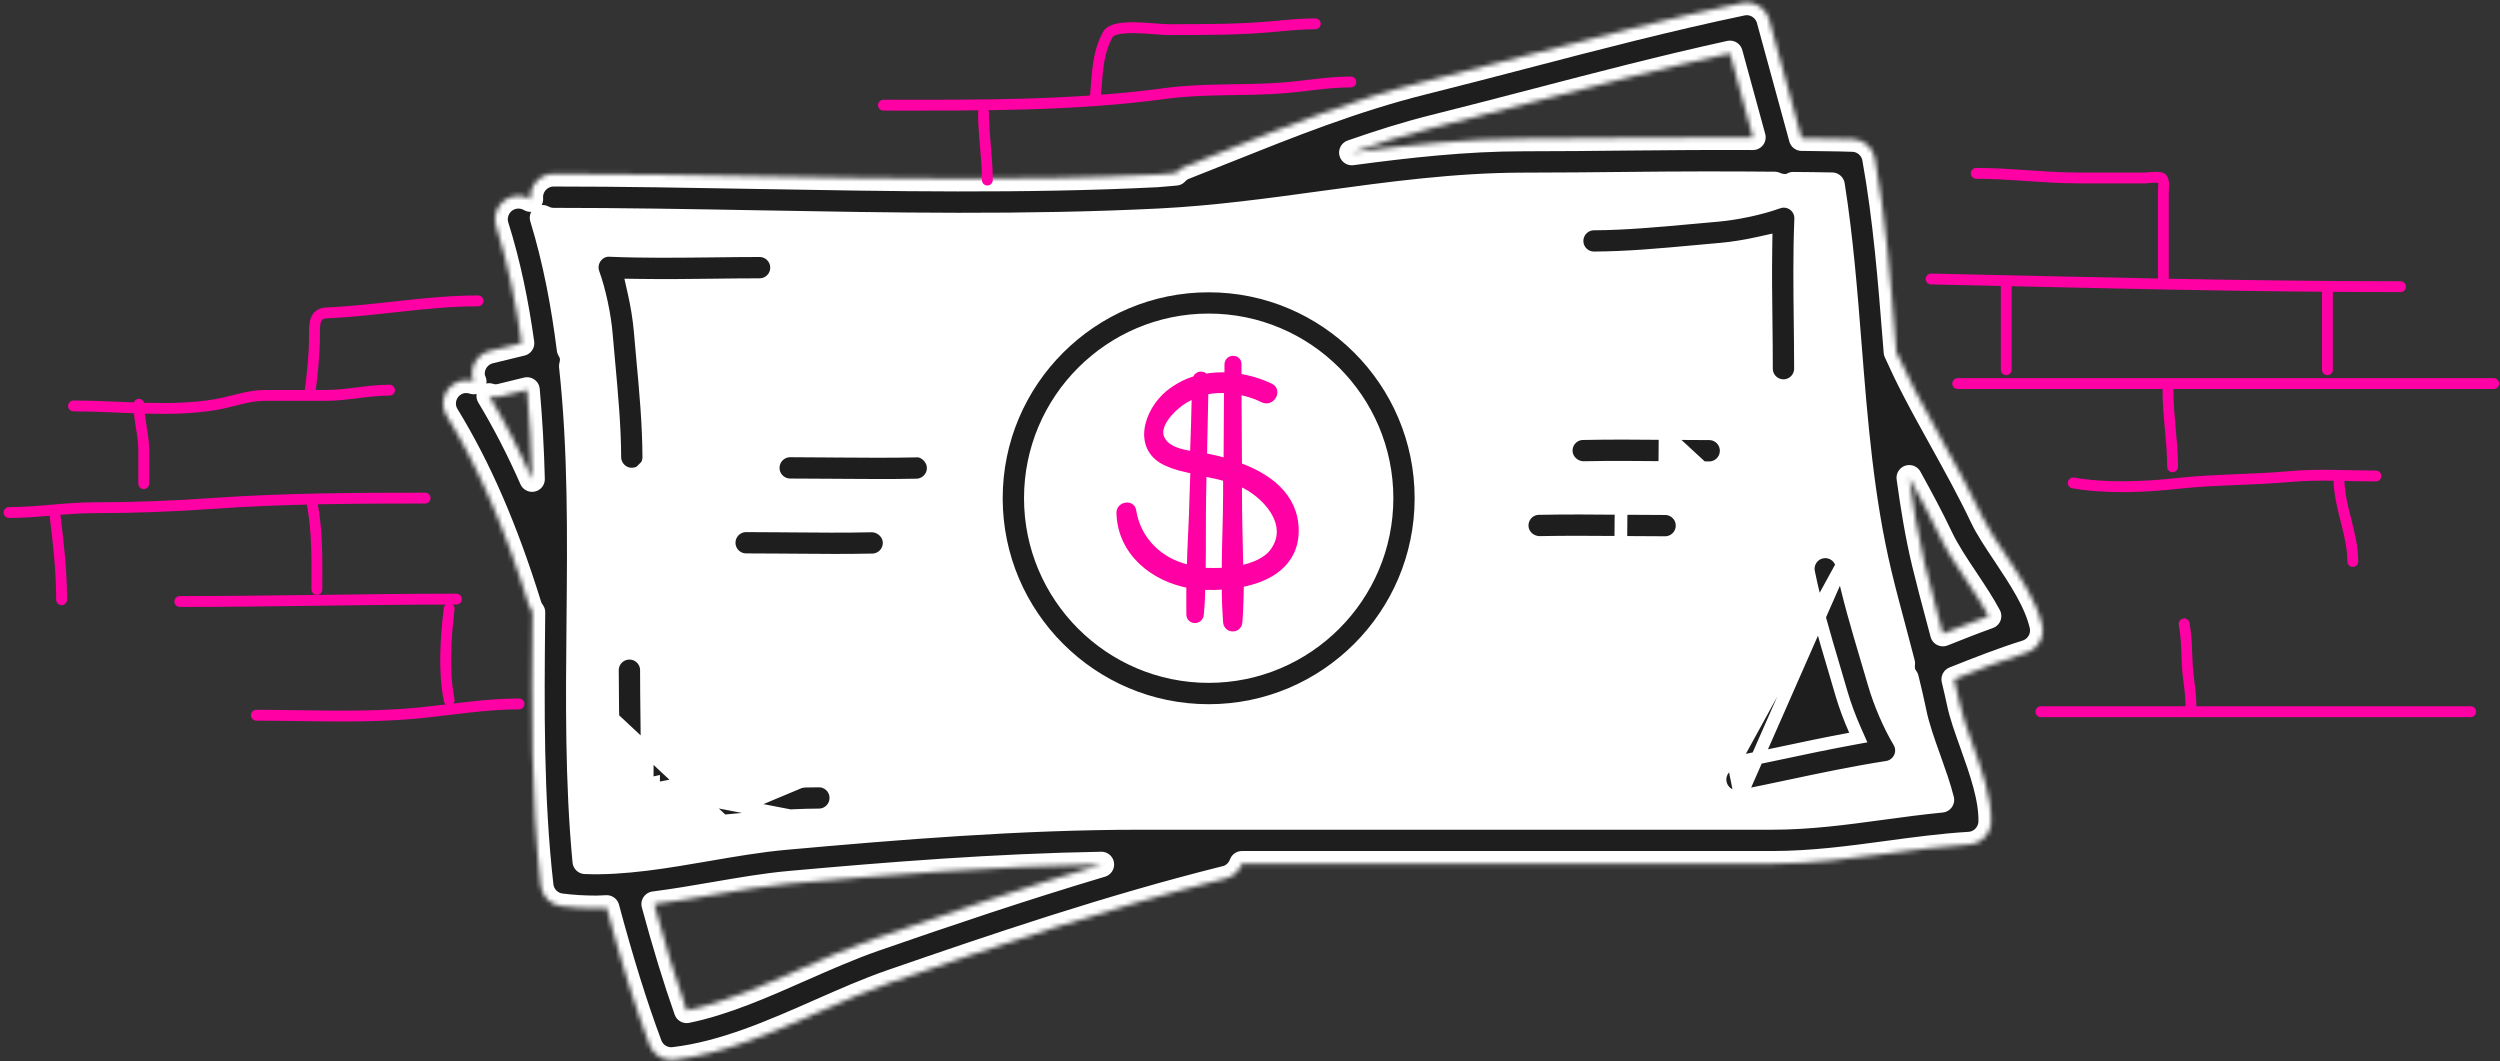 <?xml version="1.0" encoding="UTF-8"?> <svg xmlns="http://www.w3.org/2000/svg" width="530" height="225" viewBox="0 0 530 225" fill="none"><rect x="0" y="0" width="530" height="225" fill="#333333" stroke="none"/> <path d="M111.574 45.884L117.74 91.245V144.093L119.942 187.693L149.889 184.17C171.762 182.702 215.949 179.766 217.711 179.766C219.472 179.766 276.871 177.71 305.351 176.683H368.328L416.772 173.6L409.726 144.533L397.835 88.162L391.669 33.993H336.619L282.45 38.397L238.41 42.36H163.542H119.942L111.574 45.884Z" fill="white" stroke="black" stroke-width="1.207"></path> <path d="M133.956 100.508H133.702C131.83 100.382 130.349 98.831 130.337 96.911C130.313 90.535 129.704 83.825 129.118 77.371C129.093 77.096 129.068 76.821 129.043 76.547C129.043 76.547 129.043 76.547 129.043 76.546L128.529 70.799C128.529 70.798 128.529 70.797 128.529 70.796C128.182 66.698 127.076 61.544 125.761 57.91L125.76 57.908C125.354 56.792 125.537 55.525 126.25 54.542C126.972 53.555 128.137 52.992 129.265 53.08L129.289 53.081L129.313 53.083C136.174 53.374 143.261 53.299 150.092 53.227C150.34 53.225 150.588 53.222 150.836 53.219L150.838 53.219C151.127 53.216 151.416 53.212 151.705 53.209C154.829 53.171 157.939 53.133 161.027 53.133C163.014 53.133 164.638 54.755 164.638 56.748C164.638 58.738 163.017 60.354 161.027 60.354C157.672 60.354 154.306 60.395 150.945 60.437L150.929 60.437L150.927 60.437C145.948 60.503 140.871 60.552 135.777 60.482L134.066 60.459L134.442 62.128C135.056 64.858 135.502 67.676 135.723 70.195L135.723 70.197L136.23 75.894L136.23 75.899C136.873 82.846 137.525 89.949 137.55 96.894L137.55 96.897C137.562 98.882 135.949 100.508 133.956 100.508ZM133.956 101.858C136.698 101.858 138.916 99.623 138.9 96.889L133.948 101.866C133.948 101.866 133.956 101.866 133.956 101.858Z" fill="#1E1E1E" stroke="white" stroke-width="2.7"></path> <path d="M358.93 53.362L358.928 53.362C351.986 54.001 344.9 54.649 337.951 54.678H337.951H337.951H337.951H337.951H337.951H337.95H337.95H337.95H337.95H337.95H337.95H337.95H337.95H337.95H337.95H337.95H337.95H337.95H337.95H337.95H337.95H337.95H337.95H337.95H337.95H337.95H337.95H337.95H337.95H337.95H337.95H337.95H337.95H337.95H337.95H337.95H337.95H337.95H337.949H337.949H337.949H337.949H337.949H337.949H337.949H337.949H337.949H337.949H337.949H337.949H337.949H337.949H337.949H337.949H337.949H337.949H337.949H337.949H337.949H337.949H337.949H337.949H337.949H337.949H337.949H337.949H337.949H337.948H337.948H337.948H337.948H337.948H337.948H337.948H337.948H337.948H337.948H337.948H337.948H337.948H337.948H337.948H337.948H337.948H337.948H337.948H337.948H337.948H337.948H337.948H337.948H337.948H337.948H337.948H337.947H337.947H337.947H337.947H337.947H337.947H337.947H337.947H337.947H337.947H337.947H337.947H337.947H337.947H337.947H337.947H337.947H337.947H337.947H337.947H337.947H337.947H337.947H337.947H337.947H337.947H337.946H337.946H337.946H337.946H337.946H337.946H337.946H337.946H337.946H337.946H337.946H337.946H337.946H337.946H337.946H337.946H337.946H337.946H337.946H337.946H337.946H337.946H337.946H337.946H337.945H337.945H337.945H337.945H337.945H337.945H337.945H337.945H337.945H337.945H337.945H337.945H337.945H337.945H337.945H337.945H337.945H337.945H337.945H337.945H337.945H337.945H337.945H337.944H337.944H337.944H337.944H337.944H337.944H337.944H337.944H337.944H337.944H337.944H337.944H337.944H337.944H337.944H337.944H337.944H337.944H337.944H337.944H337.944H337.944H337.944H337.943H337.943H337.943H337.943H337.943H337.943H337.943H337.943H337.943H337.943H337.943H337.943H337.943H337.943H337.943H337.943H337.943H337.943H337.943H337.943H337.943H337.943H337.942H337.942H337.942H337.942H337.942H337.942H337.942H337.942H337.942H337.942H337.942H337.942H337.942H337.942H337.942H337.942H337.942H337.942H337.942H337.942H337.942H337.942H337.941H337.941H337.941H337.941H337.941H337.941H337.941H337.941H337.941H337.941H337.941H337.941H337.941H337.941H337.941H337.941H337.941H337.941H337.941H337.941H337.941H337.94H337.94H337.94H337.94H337.94H337.94H337.94H337.94H337.94H337.94H337.94H337.94H337.94H337.94H337.94H337.94H337.94H337.94H337.94H337.94H337.94H337.939H337.939H337.939H337.939H337.939H337.939H337.939H337.939H337.939H337.939H337.939H337.939H337.939H337.939H337.939H337.939H337.939H337.939H337.939H337.939H337.939H337.938H337.938H337.938H337.938H337.938H337.938H337.938H337.938H337.938H337.938H337.938H337.938H337.938H337.938H337.938H337.938H337.938H337.938H337.938H337.938H337.938H337.937H337.937H337.937H337.937H337.937H337.937H337.937H337.937H337.937H337.937H337.937H337.937C335.944 54.678 334.336 53.078 334.33 51.092C334.324 49.099 335.937 47.476 337.918 47.473L337.924 47.473C344.51 47.436 351.439 46.803 358.085 46.196L358.266 46.179L358.268 46.179L364.041 45.661C364.042 45.661 364.043 45.661 364.043 45.661C368.131 45.309 373.293 44.212 376.929 42.892L376.932 42.892C378.051 42.483 379.314 42.658 380.292 43.374C381.259 44.086 381.812 45.236 381.752 46.426L381.752 46.426L381.752 46.437C381.454 53.577 381.537 60.948 381.623 68.032C381.664 71.413 381.705 74.793 381.705 78.155C381.705 80.142 380.083 81.765 378.095 81.765C376.107 81.765 374.484 80.142 374.484 78.155C374.484 74.812 374.451 71.463 374.41 68.114L374.41 68.113C374.344 63.111 374.287 58.002 374.361 52.91L374.385 51.203L372.718 51.573C369.985 52.179 367.158 52.63 364.653 52.847L364.648 52.847L358.93 53.362Z" fill="#1E1E1E" stroke="white" stroke-width="2.7"></path> <path d="M390.487 119.867L390.487 119.867C390.087 117.912 388.183 116.647 386.23 117.053L386.226 117.054C384.282 117.452 383.021 119.357 383.417 121.309C384.803 128.128 386.835 134.982 388.822 141.669L388.824 141.673L390.424 147.13C390.424 147.13 390.424 147.13 390.425 147.131C391.139 149.553 392.131 152.239 393.266 154.794L393.96 156.359L392.277 156.669C387.254 157.596 382.265 158.65 377.374 159.692L377.368 159.693C376.452 159.884 375.536 160.076 374.619 160.269C372.261 160.764 369.9 161.26 367.537 161.729M390.487 119.867L367.537 161.729M390.487 119.867C391.822 126.398 393.824 133.149 395.743 139.617L397.371 145.126C397.371 145.127 397.372 145.127 397.372 145.128C398.514 149.064 400.6 153.918 402.596 157.225L402.597 157.227C403.226 158.265 403.294 159.531 402.783 160.609L402.783 160.609L402.779 160.618C402.269 161.713 401.253 162.476 400.073 162.661C393.003 163.755 385.796 165.282 378.87 166.754L378.814 166.766C375.513 167.461 372.24 168.151 368.957 168.808M390.487 119.867L368.957 168.808M367.537 161.729C365.584 162.119 364.315 164.018 364.708 165.973L364.709 165.978C365.046 167.691 366.552 168.878 368.242 168.878C368.467 168.878 368.702 168.855 368.957 168.808M367.537 161.729L368.957 168.808" fill="#1E1E1E" stroke="white" stroke-width="2.7"></path> <path d="M173.578 164.209H173.611C176.328 164.209 178.555 166.411 178.555 169.141C178.564 171.882 176.361 174.114 173.619 174.122L138.529 167.346M173.578 164.209C166.568 164.234 159.413 164.892 152.489 165.531L146.779 166.041C144.614 166.227 142.24 166.582 139.883 167.058C139.882 167.161 139.88 167.263 139.879 167.365L138.529 167.346M173.578 164.209V165.559H173.578H173.578H173.578H173.578H173.579H173.579H173.579H173.579H173.579H173.579H173.579H173.579H173.579H173.579H173.579H173.579H173.579H173.579H173.579H173.579H173.579H173.579H173.579H173.579H173.579H173.58H173.58H173.58H173.58H173.58H173.58H173.58H173.58H173.58H173.58H173.58H173.58H173.58H173.58H173.58H173.58H173.58H173.58M173.578 164.209L173.583 165.559C173.582 165.559 173.581 165.559 173.58 165.559M138.529 167.346L138.236 166.028C138.339 166.005 138.442 165.982 138.546 165.96C138.541 166.422 138.536 166.884 138.529 167.346ZM173.58 165.559H173.58H173.58H173.581H173.581H173.581H173.581H173.581H173.581H173.581H173.581H173.581H173.581H173.581H173.581H173.581H173.581H173.581H173.581H173.581H173.581H173.581H173.581H173.581H173.582H173.582H173.582H173.582H173.582H173.582H173.582H173.582H173.582H173.582H173.582H173.582H173.582H173.582H173.582H173.582H173.582H173.582H173.582H173.582H173.583H173.583H173.583H173.583H173.583H173.583H173.583H173.583H173.583H173.583H173.583H173.583H173.583H173.583H173.583H173.583H173.583H173.583H173.583H173.583H173.584H173.584H173.584H173.584H173.584H173.584H173.584H173.584H173.584H173.584H173.584H173.584H173.584H173.584H173.584H173.584H173.584H173.584H173.584H173.584H173.585H173.585H173.585H173.585H173.585H173.585H173.585H173.585H173.585H173.585H173.585H173.585H173.585H173.585H173.585H173.585H173.585H173.585H173.585H173.586H173.586H173.586H173.586H173.586H173.586H173.586H173.586H173.586H173.586H173.586H173.586H173.586H173.586H173.586H173.586H173.586H173.586H173.586H173.587H173.587H173.587H173.587H173.587H173.587H173.587H173.587H173.587H173.587H173.587H173.587H173.587H173.587H173.587H173.587H173.587H173.587H173.587H173.588H173.588H173.588H173.588H173.588H173.588H173.588H173.588H173.588H173.588H173.588H173.588H173.588H173.588H173.588H173.588H173.588H173.588H173.589H173.589H173.589H173.589H173.589H173.589H173.589H173.589H173.589H173.589H173.589H173.589H173.589H173.589H173.589H173.589H173.589H173.589H173.59H173.59H173.59H173.59H173.59H173.59H173.59H173.59H173.59H173.59H173.59H173.59H173.59H173.59H173.59H173.59H173.59H173.591H173.591H173.591H173.591H173.591H173.591H173.591H173.591H173.591H173.591H173.591H173.591H173.591H173.591H173.591H173.591H173.591H173.592H173.592H173.592H173.592H173.592H173.592H173.592H173.592H173.592H173.592H173.592H173.592H173.592H173.592H173.592H173.592H173.593H173.593H173.593H173.593H173.593H173.593H173.593H173.593H173.593H173.593H173.593H173.593H173.593H173.593H173.593H173.593H173.594H173.594H173.594H173.594H173.594H173.594H173.594H173.594H173.594H173.594H173.594H173.594H173.594H173.594H173.594H173.594H173.595H173.595H173.595H173.595H173.595H173.595H173.595H173.595H173.595H173.595H173.595H173.595H173.595H173.595H173.595H173.596H173.596H173.596H173.596H173.596H173.596H173.596H173.596H173.596H173.596H173.596H173.596H173.596H173.596H173.596H173.597H173.597H173.597H173.597H173.597H173.597H173.597H173.597H173.597H173.597H173.597H173.597H173.597H173.597H173.598H173.598H173.598H173.598H173.598H173.598H173.598H173.598H173.598H173.598H173.598H173.598H173.598H173.598H173.599H173.599H173.599H173.599H173.599H173.599H173.599H173.599H173.599H173.599H173.599H173.599H173.599H173.599H173.6H173.6H173.6H173.6H173.6H173.6H173.6H173.6H173.6H173.6H173.6H173.6H173.6H173.601H173.601H173.601H173.601H173.601H173.601H173.601H173.601H173.601H173.601H173.601H173.601H173.601H173.601H173.602H173.602H173.602H173.602H173.602H173.602H173.602H173.602H173.602H173.602H173.602H173.602H173.603H173.603H173.603H173.603H173.603H173.603H173.603H173.603H173.603H173.603H173.603H173.603H173.603H173.604H173.604H173.604H173.604H173.604H173.604H173.604H173.604H173.604H173.604H173.604H173.604H173.605H173.605H173.605H173.605H173.605H173.605H173.605H173.605H173.605H173.605H173.605H173.605H173.606H173.606H173.606H173.606H173.606H173.606H173.606H173.606H173.606H173.606H173.606H173.607H173.607H173.607H173.607H173.607H173.607H173.607H173.607H173.607H173.607H173.607H173.607H173.608H173.608H173.608H173.608H173.608H173.608H173.608H173.608H173.608H173.608H173.608H173.609H173.609H173.609H173.609H173.609H173.609H173.609H173.609H173.609H173.609H173.61H173.61H173.61H173.61H173.61H173.61H173.61H173.61H173.61H173.61H173.61H173.611H173.611H173.611H173.611H173.611H173.611H173.611H173.611C175.589 165.559 177.205 167.164 177.205 169.141L177.205 169.145C177.211 171.146 175.606 172.766 173.615 172.772L173.614 172.772C166.958 172.801 159.971 173.445 153.268 174.066M173.58 165.559C166.64 165.584 159.546 166.236 152.613 166.875L152.609 166.875L146.899 167.386L146.895 167.386C144.382 167.602 141.564 168.053 138.823 168.664L137.154 169.035L137.179 167.326C137.253 162.23 137.196 157.151 137.13 152.149L137.13 152.147C137.089 148.798 137.047 145.434 137.047 142.09C137.047 140.094 135.433 138.48 133.437 138.48C131.447 138.48 129.826 140.096 129.826 142.09C129.826 144.774 129.858 147.47 129.889 150.179C129.897 150.864 129.905 151.549 129.913 152.235L129.913 152.234L128.563 152.25L129.913 152.235L153.268 174.066M153.268 174.066L153.27 174.066L153.39 175.41L153.266 174.066C153.267 174.066 153.268 174.066 153.268 174.066ZM129.776 173.795C129.776 173.795 129.776 173.794 129.776 173.793L128.427 173.739L129.776 173.799C129.776 173.798 129.776 173.797 129.776 173.795ZM131.239 176.86C131.238 176.859 131.237 176.858 131.236 176.858L130.444 177.95L131.242 176.862C131.241 176.861 131.24 176.86 131.239 176.86ZM134.616 177.353C134.612 177.355 134.608 177.356 134.604 177.357L135.067 178.626L134.626 177.35C134.622 177.351 134.619 177.352 134.616 177.353ZM147.493 174.58L147.491 174.58L147.61 175.925L147.495 174.58C147.494 174.58 147.494 174.58 147.493 174.58Z" fill="#1E1E1E" stroke="white" stroke-width="2.7"></path> <path d="M353.005 91.9L353.003 91.9C347.164 91.846 341.354 91.801 335.573 91.924L335.571 91.924C333.572 91.963 331.992 93.609 332.036 95.6L332.037 95.606L332.037 95.606C332.072 97.549 333.793 99.137 335.722 99.133C341.467 99.018 347.213 99.068 352.941 99.121M353.005 91.9L352.929 100.471M353.005 91.9L353.009 91.9C356.119 91.925 359.235 91.949 362.344 91.949C364.339 91.949 365.954 93.567 365.954 95.56C365.954 97.549 364.339 99.171 362.343 99.175M353.005 91.9L362.344 100.525M352.941 99.121C352.941 99.121 352.941 99.121 352.942 99.121L352.929 100.471M352.941 99.121C352.94 99.121 352.94 99.121 352.94 99.121L352.929 100.471M352.941 99.121C353.342 99.124 353.743 99.127 354.143 99.131C356.885 99.153 359.612 99.175 362.343 99.175M352.929 100.471C353.33 100.474 353.731 100.477 354.132 100.481C356.873 100.503 359.607 100.525 362.344 100.525M362.343 99.175C362.343 99.175 362.342 99.175 362.342 99.175L362.344 100.525M362.343 99.175C362.343 99.175 362.344 99.175 362.344 99.175V100.525" fill="#1E1E1E" stroke="white" stroke-width="2.7"></path> <path d="M343.665 107.774C346.778 107.802 349.896 107.827 352.998 107.827C354.995 107.827 356.608 109.446 356.608 111.429C356.608 113.426 354.994 115.04 352.998 115.04C350.504 115.04 348.008 115.019 345.503 114.998C344.873 114.993 344.242 114.987 343.61 114.982L343.609 114.982L343.158 114.979C337.584 114.939 331.992 114.899 326.394 115.007C324.372 114.983 322.732 113.423 322.691 111.476C322.652 109.483 324.226 107.836 326.218 107.794C332.017 107.679 337.828 107.72 343.665 107.774ZM343.665 107.774L343.678 106.424M343.665 107.774L343.678 106.424M343.678 106.424C346.79 106.452 349.902 106.477 352.998 106.477C355.74 106.477 357.958 108.7 357.958 111.429C357.958 114.171 355.74 116.39 352.998 116.39C350.498 116.39 347.995 116.369 345.489 116.348C344.859 116.343 344.23 116.337 343.6 116.332L343.678 106.424Z" fill="#1E1E1E" stroke="white" stroke-width="2.7"></path> <path d="M167.521 118.725L167.517 118.724C166.668 118.719 165.819 118.712 164.969 118.706C162.71 118.688 160.448 118.671 158.188 118.671C156.191 118.671 154.578 117.059 154.578 115.064C154.578 113.073 156.191 111.458 158.188 111.458C160.686 111.458 163.18 111.479 165.686 111.5C166.32 111.505 166.955 111.511 167.591 111.516C173.308 111.569 179.06 111.619 184.803 111.491C186.771 111.513 188.455 113.081 188.504 115.028C188.541 117.017 186.962 118.666 184.968 118.708C182.295 118.762 179.616 118.782 176.923 118.782C173.805 118.782 170.689 118.754 167.555 118.725L167.521 118.725Z" fill="#1E1E1E" stroke="white" stroke-width="2.7"></path> <path d="M194.161 95.617L194.206 95.616L194.251 95.612C195.037 95.543 195.923 95.877 196.649 96.565C197.369 97.248 197.828 98.184 197.851 99.147C197.882 101.146 196.301 102.786 194.312 102.83L194.312 102.83C191.643 102.892 188.967 102.904 186.295 102.904C183.55 102.904 180.808 102.882 178.058 102.86C177.664 102.857 177.27 102.854 176.875 102.851C173.761 102.822 170.645 102.801 167.527 102.801C165.539 102.801 163.916 101.179 163.916 99.191C163.916 97.196 165.538 95.58 167.527 95.58C170.314 95.58 173.092 95.606 175.879 95.632C176.229 95.635 176.579 95.639 176.929 95.642L176.931 95.642L177.352 95.645C182.943 95.689 188.552 95.734 194.161 95.617Z" fill="#1E1E1E" stroke="white" stroke-width="2.7"></path> <mask id="path-10-inside-1" fill="white"> <path d="M432.943 132.56C431.803 127.571 428.394 122.45 425.105 117.498C423.191 114.636 421.384 111.924 420.313 109.655C417.654 104.048 414.604 98.561 411.668 93.25C409.746 89.78 407.807 86.302 405.959 82.737C404.567 80.073 403.274 77.364 402.035 74.618C401.978 73.873 401.908 73.12 401.858 72.379C400.837 59.597 399.792 46.366 397.482 33.555C397.071 31.262 395.119 29.574 392.793 29.483C389.191 29.352 385.565 29.36 381.946 29.29L375.079 4.174C374.38 1.651 371.84 0.078 369.283 0.634C353.796 3.87 338.207 7.929 323.14 11.864C315.968 13.729 308.789 15.606 301.622 17.393C286.963 21.048 273.192 26.565 259.875 31.888L251.032 35.407C250.324 35.683 249.744 36.128 249.262 36.646C247.92 36.737 246.595 36.922 245.248 36.992C217.366 38.38 188.719 37.861 160.993 37.367C146.424 37.108 131.872 36.844 117.389 36.844C114.648 36.844 112.429 39.067 112.429 41.8C112.429 41.945 112.437 42.08 112.445 42.212C111.28 41.529 109.839 41.311 108.423 41.747C105.817 42.57 104.364 45.361 105.183 47.971C107.732 56.065 109.395 64.339 110.572 72.754C108.329 73.301 106.077 73.844 103.833 74.396C101.178 75.063 99.556 77.751 100.223 80.411C100.272 80.584 100.367 80.723 100.441 80.888C99.107 80.46 97.609 80.53 96.333 81.325C93.994 82.749 93.253 85.803 94.694 88.133C101.52 99.29 107.061 112.064 112.124 128.333C112.301 128.892 112.565 129.378 112.89 129.815C112.89 130.362 112.882 130.897 112.873 131.445C112.696 149.937 112.511 169.079 114.635 187.752C114.895 190.021 116.669 191.824 118.929 192.108C121.399 192.429 123.906 192.565 126.438 192.565C127.162 192.565 127.895 192.491 128.615 192.478C131.629 203.713 134.527 213.078 137.668 221.484C138.392 223.444 140.257 224.712 142.307 224.712C142.501 224.712 142.694 224.699 142.888 224.675C153.468 223.431 163.842 218.858 173.866 214.432C179.036 212.16 183.902 210.011 188.669 208.348C211.245 200.526 235.336 192.359 259.933 186.229C261.571 185.813 262.74 184.595 263.292 183.117H375.697C384.26 183.109 392.398 182.001 400.253 180.943C405.864 180.182 411.677 179.396 417.469 179.046C420.033 178.893 422.059 176.79 422.125 174.2C422.228 169.096 420.153 163.304 418.16 157.697C417.004 154.457 415.9 151.39 415.41 148.928C415.073 147.281 414.661 145.647 414.287 144.017C419.264 142.033 424.376 140.011 429.588 138.381C432.05 137.603 433.515 135.076 432.943 132.56ZM304.026 27.014C311.23 25.215 318.434 23.337 325.647 21.456C339.121 17.945 352.994 14.33 366.756 11.312L371.622 29.109C362.754 29.068 353.908 29.125 345.217 29.216C337.828 29.294 330.455 29.372 323.09 29.372C310.629 29.372 298.456 30.76 286.588 32.34C292.31 30.344 298.106 28.487 304.026 27.014ZM103.71 83.939C104.142 84.066 104.578 84.169 105.043 84.169C105.43 84.169 105.838 84.12 106.241 84.017C108.065 83.568 109.901 83.128 111.733 82.671C112.289 88.895 112.643 95.185 112.803 101.57C110.012 95.218 106.999 89.406 103.71 83.939ZM185.429 198.987C180.284 200.769 174.994 203.107 169.881 205.355C161.833 208.912 153.534 212.576 145.576 214.198C143.23 207.549 140.986 200.176 138.677 191.675C142.962 191.128 147.247 190.395 151.483 189.662C157.041 188.711 162.281 187.802 167.316 187.345C188.496 185.439 210.928 183.656 233.495 183.269C216.955 188.201 200.822 193.643 185.429 198.987ZM398.927 171.121C391.048 172.191 383.601 173.2 375.705 173.2H241.803C216.033 173.208 190.439 175.32 166.423 177.477C160.989 177.963 155.304 178.947 149.796 179.898C141.122 181.392 132.18 182.923 124.067 182.602C122.465 165.773 122.634 148.385 122.803 131.539C122.972 113.694 123.149 95.457 121.21 77.624C121.403 76.858 121.49 76.072 121.292 75.252C121.189 74.812 120.946 74.433 120.736 74.046C119.546 64.594 117.793 55.245 115.01 46.16C115.726 46.547 116.537 46.765 117.398 46.765C131.822 46.765 146.317 47.025 160.824 47.284C188.714 47.79 217.539 48.305 245.755 46.901C257.557 46.308 269.199 44.715 280.458 43.167C294.327 41.265 308.678 39.298 323.086 39.298C330.492 39.298 337.898 39.215 345.316 39.141C355.488 39.03 365.875 38.997 376.24 39.1C377.253 39.565 378.41 39.746 379.579 39.433C379.789 39.376 379.95 39.232 380.143 39.154C382.901 39.199 385.668 39.178 388.401 39.261C390.171 50.392 391.085 61.947 391.97 73.161C393.242 89.195 394.551 105.769 398.355 121.647C399.31 125.64 400.364 129.563 401.41 133.478C402.06 135.907 402.682 138.266 403.291 140.617C403.204 141.378 403.242 142.164 403.55 142.934C403.678 143.276 403.888 143.552 404.081 143.844C404.654 146.186 405.213 148.529 405.699 150.884C406.325 154.049 407.539 157.446 408.828 161.039C409.824 163.851 410.919 166.885 411.586 169.569C407.272 169.985 403.052 170.561 398.927 171.121ZM411.895 134.322C411.582 133.19 411.294 132.021 410.985 130.905C409.964 127.077 408.935 123.232 407.992 119.325C406.584 113.455 405.604 107.391 404.761 101.29C407.099 105.514 409.334 109.659 411.347 113.904C412.73 116.818 414.731 119.819 416.855 122.993C418.502 125.476 420.289 128.16 421.581 130.601C418.255 131.786 415.065 133.071 411.895 134.322Z"></path> </mask> <path d="M432.943 132.56C431.803 127.571 428.394 122.45 425.105 117.498C423.191 114.636 421.384 111.924 420.313 109.655C417.654 104.048 414.604 98.561 411.668 93.25C409.746 89.78 407.807 86.302 405.959 82.737C404.567 80.073 403.274 77.364 402.035 74.618C401.978 73.873 401.908 73.12 401.858 72.379C400.837 59.597 399.792 46.366 397.482 33.555C397.071 31.262 395.119 29.574 392.793 29.483C389.191 29.352 385.565 29.36 381.946 29.29L375.079 4.174C374.38 1.651 371.84 0.078 369.283 0.634C353.796 3.87 338.207 7.929 323.14 11.864C315.968 13.729 308.789 15.606 301.622 17.393C286.963 21.048 273.192 26.565 259.875 31.888L251.032 35.407C250.324 35.683 249.744 36.128 249.262 36.646C247.92 36.737 246.595 36.922 245.248 36.992C217.366 38.38 188.719 37.861 160.993 37.367C146.424 37.108 131.872 36.844 117.389 36.844C114.648 36.844 112.429 39.067 112.429 41.8C112.429 41.945 112.437 42.08 112.445 42.212C111.28 41.529 109.839 41.311 108.423 41.747C105.817 42.57 104.364 45.361 105.183 47.971C107.732 56.065 109.395 64.339 110.572 72.754C108.329 73.301 106.077 73.844 103.833 74.396C101.178 75.063 99.556 77.751 100.223 80.411C100.272 80.584 100.367 80.723 100.441 80.888C99.107 80.46 97.609 80.53 96.333 81.325C93.994 82.749 93.253 85.803 94.694 88.133C101.52 99.29 107.061 112.064 112.124 128.333C112.301 128.892 112.565 129.378 112.89 129.815C112.89 130.362 112.882 130.897 112.873 131.445C112.696 149.937 112.511 169.079 114.635 187.752C114.895 190.021 116.669 191.824 118.929 192.108C121.399 192.429 123.906 192.565 126.438 192.565C127.162 192.565 127.895 192.491 128.615 192.478C131.629 203.713 134.527 213.078 137.668 221.484C138.392 223.444 140.257 224.712 142.307 224.712C142.501 224.712 142.694 224.699 142.888 224.675C153.468 223.431 163.842 218.858 173.866 214.432C179.036 212.16 183.902 210.011 188.669 208.348C211.245 200.526 235.336 192.359 259.933 186.229C261.571 185.813 262.74 184.595 263.292 183.117H375.697C384.26 183.109 392.398 182.001 400.253 180.943C405.864 180.182 411.677 179.396 417.469 179.046C420.033 178.893 422.059 176.79 422.125 174.2C422.228 169.096 420.153 163.304 418.16 157.697C417.004 154.457 415.9 151.39 415.41 148.928C415.073 147.281 414.661 145.647 414.287 144.017C419.264 142.033 424.376 140.011 429.588 138.381C432.05 137.603 433.515 135.076 432.943 132.56ZM304.026 27.014C311.23 25.215 318.434 23.337 325.647 21.456C339.121 17.945 352.994 14.33 366.756 11.312L371.622 29.109C362.754 29.068 353.908 29.125 345.217 29.216C337.828 29.294 330.455 29.372 323.09 29.372C310.629 29.372 298.456 30.76 286.588 32.34C292.31 30.344 298.106 28.487 304.026 27.014ZM103.71 83.939C104.142 84.066 104.578 84.169 105.043 84.169C105.43 84.169 105.838 84.12 106.241 84.017C108.065 83.568 109.901 83.128 111.733 82.671C112.289 88.895 112.643 95.185 112.803 101.57C110.012 95.218 106.999 89.406 103.71 83.939ZM185.429 198.987C180.284 200.769 174.994 203.107 169.881 205.355C161.833 208.912 153.534 212.576 145.576 214.198C143.23 207.549 140.986 200.176 138.677 191.675C142.962 191.128 147.247 190.395 151.483 189.662C157.041 188.711 162.281 187.802 167.316 187.345C188.496 185.439 210.928 183.656 233.495 183.269C216.955 188.201 200.822 193.643 185.429 198.987ZM398.927 171.121C391.048 172.191 383.601 173.2 375.705 173.2H241.803C216.033 173.208 190.439 175.32 166.423 177.477C160.989 177.963 155.304 178.947 149.796 179.898C141.122 181.392 132.18 182.923 124.067 182.602C122.465 165.773 122.634 148.385 122.803 131.539C122.972 113.694 123.149 95.457 121.21 77.624C121.403 76.858 121.49 76.072 121.292 75.252C121.189 74.812 120.946 74.433 120.736 74.046C119.546 64.594 117.793 55.245 115.01 46.16C115.726 46.547 116.537 46.765 117.398 46.765C131.822 46.765 146.317 47.025 160.824 47.284C188.714 47.79 217.539 48.305 245.755 46.901C257.557 46.308 269.199 44.715 280.458 43.167C294.327 41.265 308.678 39.298 323.086 39.298C330.492 39.298 337.898 39.215 345.316 39.141C355.488 39.03 365.875 38.997 376.24 39.1C377.253 39.565 378.41 39.746 379.579 39.433C379.789 39.376 379.95 39.232 380.143 39.154C382.901 39.199 385.668 39.178 388.401 39.261C390.171 50.392 391.085 61.947 391.97 73.161C393.242 89.195 394.551 105.769 398.355 121.647C399.31 125.64 400.364 129.563 401.41 133.478C402.06 135.907 402.682 138.266 403.291 140.617C403.204 141.378 403.242 142.164 403.55 142.934C403.678 143.276 403.888 143.552 404.081 143.844C404.654 146.186 405.213 148.529 405.699 150.884C406.325 154.049 407.539 157.446 408.828 161.039C409.824 163.851 410.919 166.885 411.586 169.569C407.272 169.985 403.052 170.561 398.927 171.121ZM411.895 134.322C411.582 133.19 411.294 132.021 410.985 130.905C409.964 127.077 408.935 123.232 407.992 119.325C406.584 113.455 405.604 107.391 404.761 101.29C407.099 105.514 409.334 109.659 411.347 113.904C412.73 116.818 414.731 119.819 416.855 122.993C418.502 125.476 420.289 128.16 421.581 130.601C418.255 131.786 415.065 133.071 411.895 134.322Z" fill="#1E1E1E" stroke="white" stroke-width="5.4" stroke-linecap="round" stroke-linejoin="round" mask="url(#path-10-inside-1)"></path> <path d="M211.221 105.621C211.221 80.811 231.426 60.618 256.241 60.618C281.056 60.618 301.253 80.807 301.253 105.621C301.253 130.448 281.056 150.641 256.241 150.641C231.426 150.641 211.221 130.448 211.221 105.621ZM218.442 105.617C218.442 126.464 235.402 143.416 256.241 143.416C277.08 143.416 294.04 126.469 294.04 105.617C294.04 84.778 277.08 67.826 256.241 67.826C235.403 67.826 218.442 84.778 218.442 105.617Z" fill="#1E1E1E" stroke="white" stroke-width="2.7"></path> <path d="M274.48 112.332C274.384 105.115 268.611 101.074 262.452 98.861C262.452 93.472 262.356 88.083 262.356 82.791C264.28 83.079 266.109 83.657 267.841 84.523C269.477 85.293 270.824 82.887 269.284 82.117C267.071 81.058 264.761 80.385 262.356 80C262.356 79.038 262.356 78.172 262.356 77.21C262.356 75.959 260.527 75.959 260.431 77.21C260.431 78.076 260.431 78.942 260.431 79.808C258.699 79.711 257.063 79.808 255.427 80.096C255.043 79.326 253.695 79.519 253.695 80.481C251.578 81.058 249.654 82.117 247.922 83.464C243.207 87.313 240.801 95.3 247.729 98.091C249.461 98.861 251.29 99.245 253.214 99.63C253.118 101.555 253.118 103.479 253.022 105.308C252.926 110.408 252.541 115.604 252.444 120.704C252.156 120.608 251.963 120.608 251.675 120.511C245.612 119.068 240.993 114.449 240.031 108.291C239.839 106.847 237.529 107.232 237.529 108.676C237.722 117.047 244.65 122.532 252.348 123.879C252.348 125.996 252.348 128.113 252.348 130.23C252.348 131.578 254.273 131.578 254.369 130.23C254.561 128.21 254.658 126.189 254.658 124.168C256.294 124.264 258.026 124.264 259.854 124.072C259.854 126.67 259.95 129.268 260.143 131.866C260.239 133.406 262.452 133.406 262.548 131.866C262.741 129.172 262.837 126.381 262.837 123.687C268.899 122.628 274.577 119.357 274.48 112.332ZM260.335 82.502C260.335 87.698 260.239 92.894 260.239 98.091C258.699 97.609 257.063 97.225 255.62 96.936C255.427 96.936 255.235 96.84 255.043 96.84C255.139 92.221 255.235 87.506 255.331 82.887C256.967 82.502 258.603 82.406 260.335 82.502ZM246.093 93.087C244.554 90.008 248.788 86.062 251.001 84.715C251.771 84.234 252.637 83.849 253.503 83.464C253.407 87.794 253.31 92.221 253.118 96.551C250.424 96.166 247.248 95.493 246.093 93.087ZM254.754 121.185C254.85 115.893 254.754 110.696 254.85 105.5C254.85 103.672 254.946 101.94 254.946 100.111C256.678 100.4 258.411 100.785 260.143 101.266C260.143 102.421 260.143 103.479 260.143 104.634C260.143 110.119 259.854 115.7 259.854 121.185C258.026 121.281 256.294 121.281 254.754 121.185ZM270.15 116.855C268.707 118.972 265.916 120.127 262.741 120.8C262.644 115.411 262.452 110.023 262.452 104.634C262.452 103.768 262.452 102.902 262.452 102.036C262.644 102.132 262.933 102.228 263.126 102.325C268.226 104.538 274.288 110.985 270.15 116.855Z" fill="#FF00A4" stroke="#FF00A4" stroke-width="1.69"></path> <path d="M409.401 59.145C442.573 59.862 475.727 60.776 508.904 60.776" stroke="#FF00A4" stroke-width="2.3" stroke-linecap="round" stroke-linejoin="round"></path> <path d="M458.631 59.767C458.631 53.4 458.631 47.032 458.631 40.664C458.631 39.913 458.896 38.448 458.359 37.834C457.94 37.356 455.125 37.725 454.658 37.725C449.978 37.725 445.297 37.725 440.616 37.725C433.33 37.725 426.253 36.746 418.955 36.746" stroke="#FF00A4" stroke-width="2.3" stroke-linecap="round" stroke-linejoin="round"></path> <path d="M425.322 60.747C425.322 66.625 425.322 72.503 425.322 78.381" stroke="#FF00A4" stroke-width="2.3" stroke-linecap="round" stroke-linejoin="round"></path> <path d="M493.409 61.237C493.409 66.952 493.409 72.666 493.409 78.381" stroke="#FF00A4" stroke-width="2.3" stroke-linecap="round" stroke-linejoin="round"></path> <path d="M415.036 81.32C452.916 81.32 490.796 81.32 528.676 81.32" stroke="#FF00A4" stroke-width="2.3" stroke-linecap="round" stroke-linejoin="round"></path> <path d="M459.61 82.79C459.61 88.259 460.59 93.57 460.59 98.954" stroke="#FF00A4" stroke-width="2.3" stroke-linecap="round" stroke-linejoin="round"></path> <path d="M439.527 102.383C446.49 103.594 454.536 103.262 461.57 102.492C469.494 101.623 477.613 101.745 485.571 101.022C491.515 100.482 497.716 100.913 503.695 100.913" stroke="#FF00A4" stroke-width="2.3" stroke-linecap="round" stroke-linejoin="round"></path> <path d="M495.858 101.403C495.858 107.431 498.797 113.095 498.797 119.037" stroke="#FF00A4" stroke-width="2.3" stroke-linecap="round" stroke-linejoin="round"></path> <path d="M432.67 150.876C463.039 150.876 493.409 150.876 523.778 150.876" stroke="#FF00A4" stroke-width="2.3" stroke-linecap="round" stroke-linejoin="round"></path> <path d="M463.039 132.262C463.778 136.144 463.439 140.154 463.992 144.018C464.321 146.323 464.509 148.491 464.509 150.876" stroke="#FF00A4" stroke-width="2.3" stroke-linecap="round" stroke-linejoin="round"></path> <path d="M15.582 86.054C25.395 86.054 35.727 87.416 45.525 85.806C49.135 85.213 52.491 83.825 56.154 83.825C60.442 83.825 64.729 83.825 69.017 83.825C73.669 83.825 77.97 82.711 82.582 82.711" stroke="#FF00A4" stroke-width="2.3" stroke-linecap="round" stroke-linejoin="round"></path> <path d="M65.652 83.672C66.212 79.548 66.672 75.165 66.672 71.038C66.672 68.785 66.579 66.451 69.221 66.336C80.051 65.865 90.506 63.787 101.343 63.787" stroke="#FF00A4" stroke-width="2.3" stroke-linecap="round" stroke-linejoin="round"></path> <path d="M29.451 85.711C29.451 89.035 30.471 92.141 30.471 95.399C30.471 97.778 30.471 100.158 30.471 102.537" stroke="#FF00A4" stroke-width="2.3" stroke-linecap="round" stroke-linejoin="round"></path> <path d="M1.918 108.656C8.042 108.656 13.915 107.636 20.047 107.636C28.464 107.636 36.704 107.323 45.087 106.729C60.024 105.672 75.137 105.596 90.125 105.596" stroke="#FF00A4" stroke-width="2.3" stroke-linecap="round" stroke-linejoin="round"></path> <path d="M66.162 106.616C67.327 112.73 67.182 118.752 67.182 124.971" stroke="#FF00A4" stroke-width="2.3" stroke-linecap="round" stroke-linejoin="round"></path> <path d="M38.119 127.521C57.692 127.521 77.186 127.011 96.754 127.011" stroke="#FF00A4" stroke-width="2.3" stroke-linecap="round" stroke-linejoin="round"></path> <path d="M95.225 129.05C94.479 135.202 94.006 142.33 95.225 148.425" stroke="#FF00A4" stroke-width="2.3" stroke-linecap="round" stroke-linejoin="round"></path> <path d="M187.288 22.298C207.275 22.298 227.358 22.487 247.175 19.8C255.317 18.696 263.856 19.284 272.083 18.629C276.848 18.249 281.604 17.379 286.372 17.379" stroke="#FF00A4" stroke-width="2.3" stroke-linecap="round" stroke-linejoin="round"></path> <path d="M232.221 20.591C232.673 15.78 232.575 11.446 234.879 7.3C236.23 4.867 244.844 6.277 247.579 6.277C255.342 6.277 263.064 6.314 270.799 5.55C273.434 5.29 276.201 5.05 278.841 5.05" stroke="#FF00A4" stroke-width="2.3" stroke-linecap="round" stroke-linejoin="round"></path> <path d="M208.501 23.862C208.501 28.681 209.319 33.353 209.319 38.176" stroke="#FF00A4" stroke-width="2.3" stroke-linecap="round" stroke-linejoin="round"></path> <path d="M11.618 108.902C12.388 115.154 13.059 120.904 13.059 127.146" stroke="#FF00A4" stroke-width="2.3" stroke-linecap="round" stroke-linejoin="round"></path> <path d="M54.347 151.631C65.732 151.631 77.337 152.257 88.674 151.151C95.8 150.456 102.88 149.231 110.039 149.231" stroke="#FF00A4" stroke-width="2.3" stroke-linecap="round" stroke-linejoin="round"></path> </svg> 